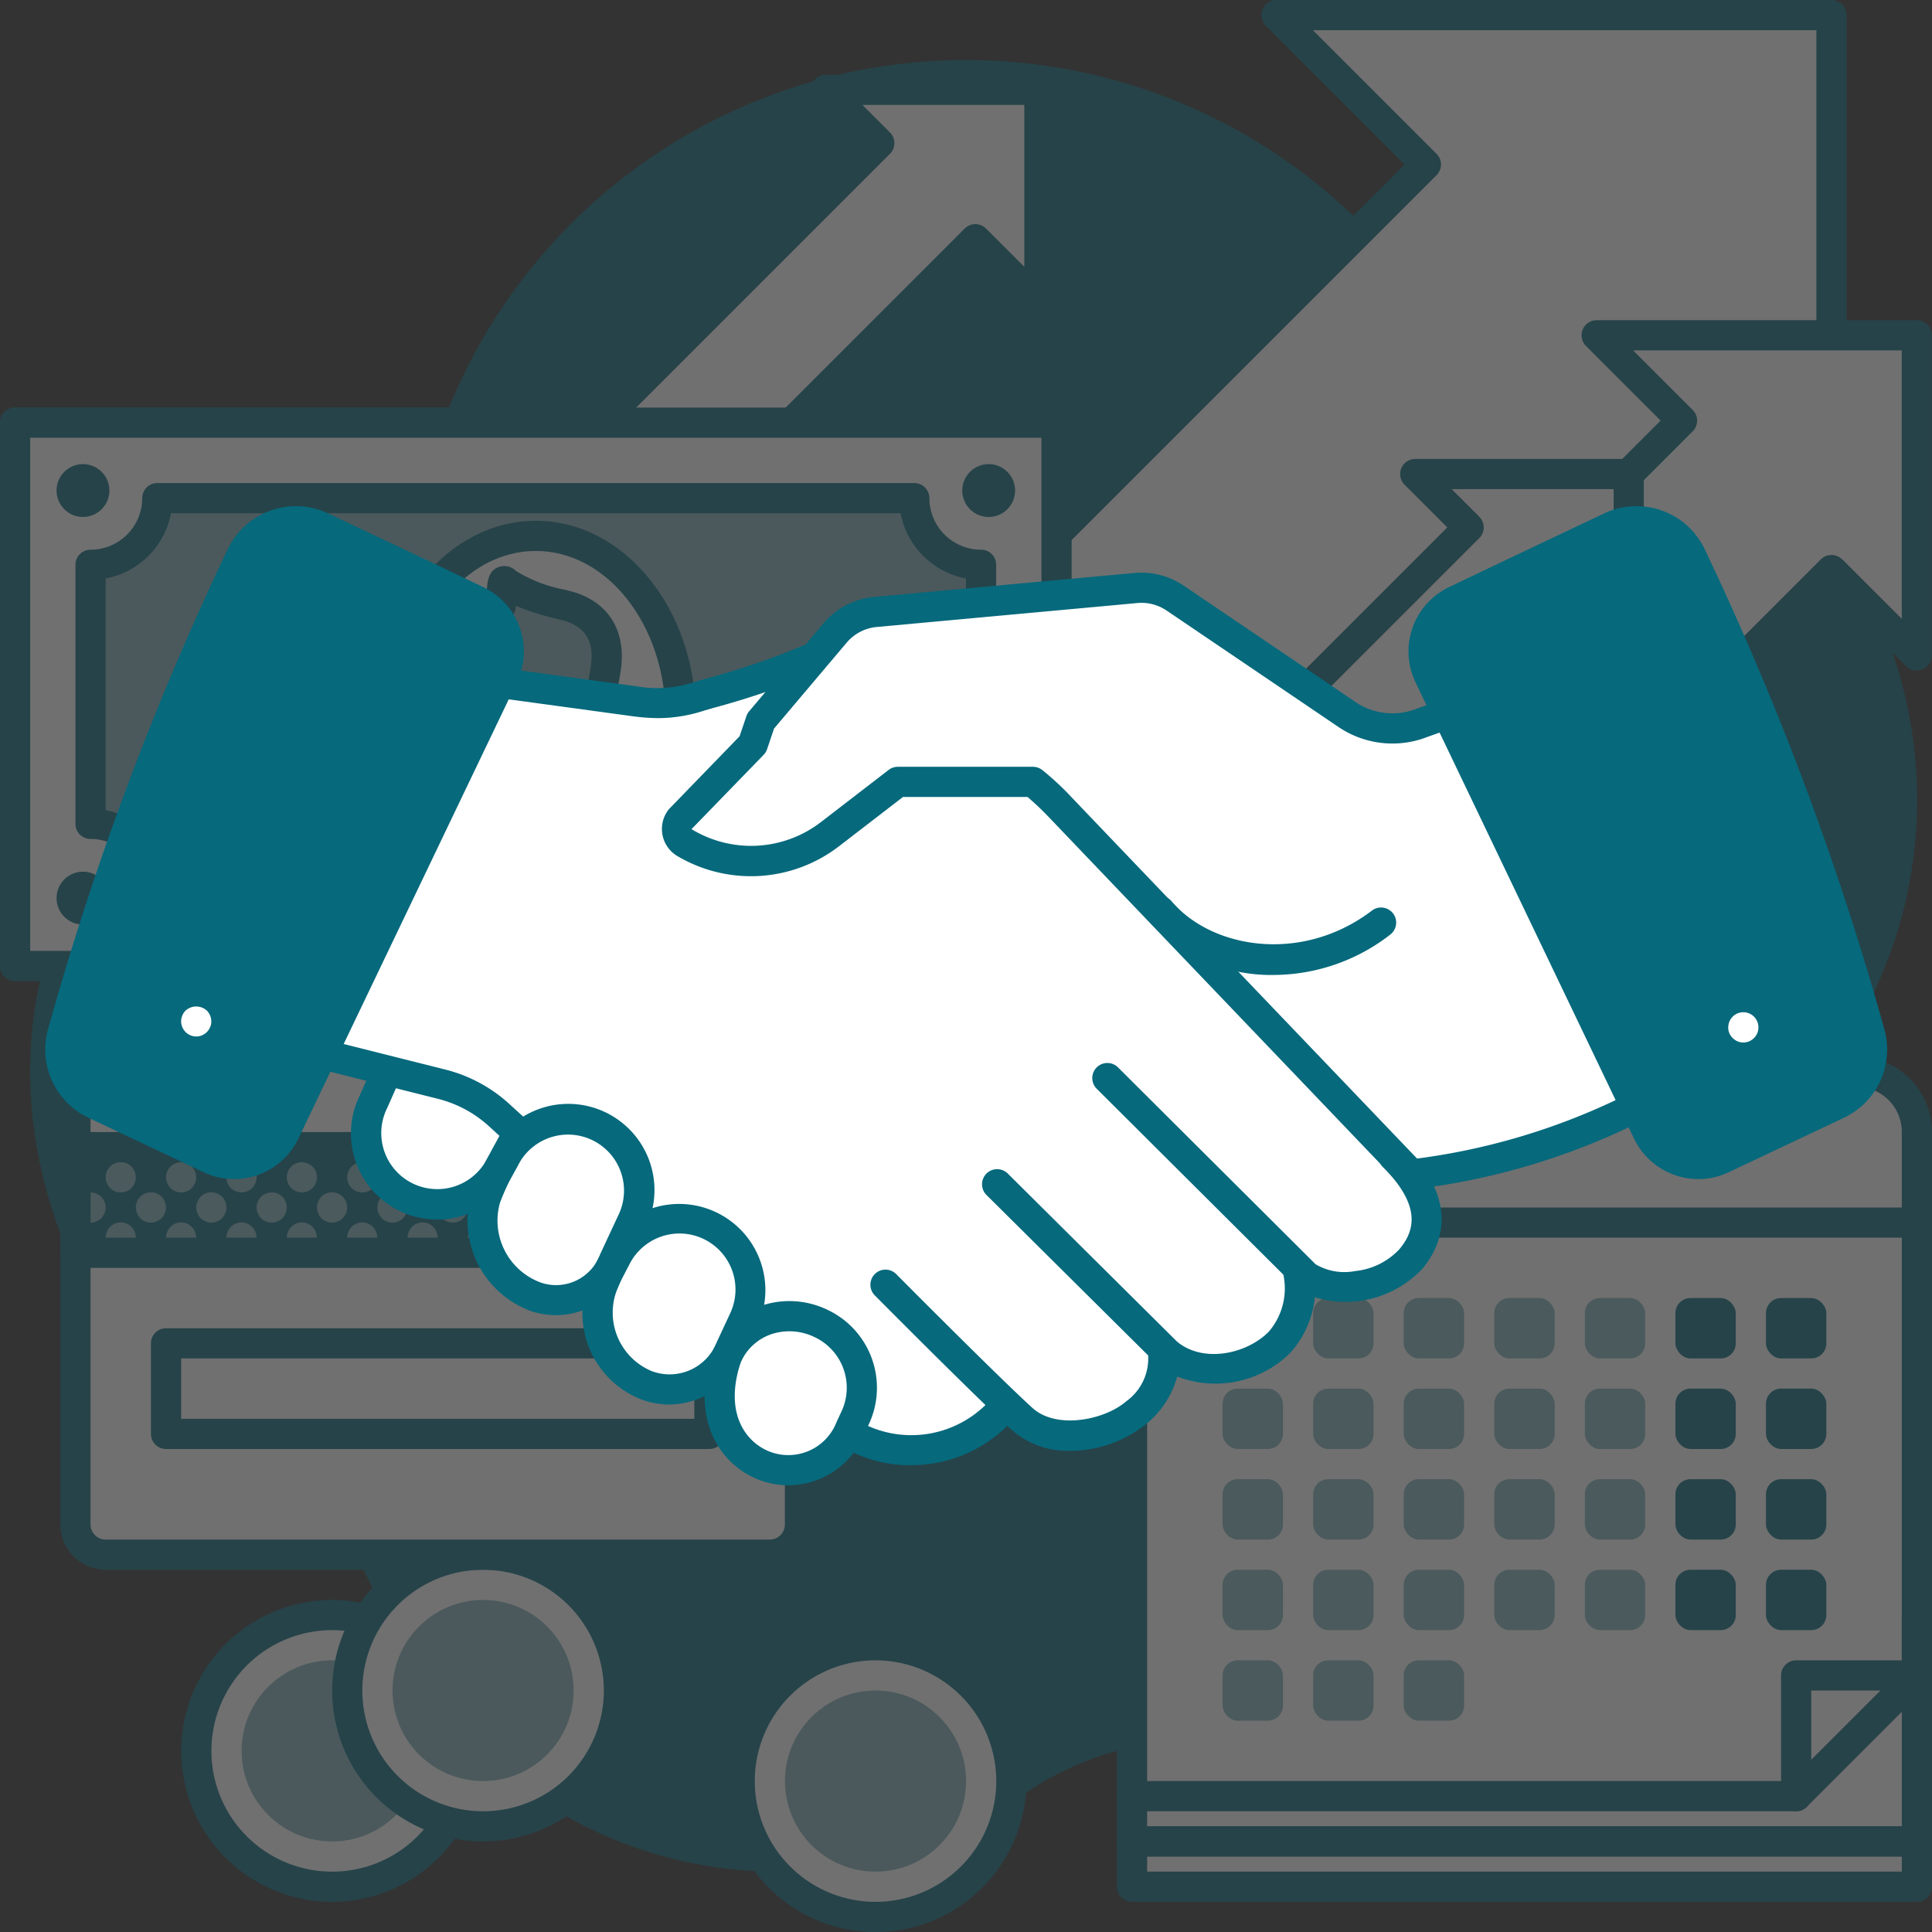 <?xml version="1.0" ?><svg data-name="013_Finance &amp; Commerce" id="_013_Finance_Commerce" viewBox="0 0 128 128" xmlns="http://www.w3.org/2000/svg"><rect x="0" y="0" width="128" height="128" fill="#333333" stroke="none"/><defs><style>.cls-1,.cls-5{opacity:0.3;}.cls-2,.cls-4,.cls-8{fill:#06697C;}.cls-3,.cls-5,.cls-7{fill:#fff;}.cls-4,.cls-6{opacity:0.5;}.cls-7,.cls-8{fill-rule:evenodd;}</style></defs><title/><g class="cls-1"><path class="cls-2" d="M126.7,48.663a30.001,30.001,0,0,0-23.512-25.045,19.69,19.69,0,0,1-10.933-6.548A37.011,37.011,0,0,0,28.001,32.441,21.013,21.013,0,0,1,17.119,46.114C2.956,53.473-4.14,72.573,8.769,90.498a16.603,16.603,0,0,0,6.352,4.909,20.579,20.579,0,0,1,10.02,10.876,28.488,28.488,0,0,0,42.624,12.637,20.059,20.059,0,0,1,16.624-2.943,29.001,29.001,0,0,0,36.038-33.793,20.08,20.08,0,0,1,2.51-14.132A29.832,29.832,0,0,0,126.7,48.663Z"/><circle class="cls-3" cx="22.006" cy="116.001" r="9"/><path class="cls-2" d="M22.006,126.002a10,10,0,1,1,10-10A10.011,10.011,0,0,1,22.006,126.002Zm0-18a8,8,0,1,0,8,8A8.009,8.009,0,0,0,22.006,108.002Z"/><circle class="cls-4" cx="22.006" cy="116.001" r="6"/><circle class="cls-3" cx="58.006" cy="118.001" r="9"/><path class="cls-2" d="M58.006,128.002a10,10,0,1,1,10-10A10.011,10.011,0,0,1,58.006,128.002Zm0-18a8,8,0,1,0,8,8A8.009,8.009,0,0,0,58.006,110.002Z"/><circle class="cls-4" cx="58.006" cy="118.001" r="6"/><circle class="cls-3" cx="32.006" cy="112.001" r="9"/><path class="cls-2" d="M32.006,122.002a10,10,0,1,1,10-10A10.011,10.011,0,0,1,32.006,122.002Zm0-18a8,8,0,1,0,8,8A8.009,8.009,0,0,0,32.006,104.002Z"/><circle class="cls-4" cx="32.006" cy="112.001" r="6"/><rect class="cls-3" height="35.998" width="68.998" x="1" y="28.002"/><rect class="cls-5" height="17.997" width="68.998" x="1" y="46.004"/><path class="cls-3" d="M64.999,54.584a4.421,4.421,0,0,0-4.425,4.416H10.424a4.421,4.421,0,0,0-4.425-4.416V37.419a4.421,4.421,0,0,0,4.425-4.416H60.574a4.421,4.421,0,0,0,4.425,4.416Z"/><path class="cls-2" d="M69.998,65H1a1.0 1,0,0,1-1-1V28.002a1.0 1,0,0,1,1-1H69.998a1.0 1,0,0,1,1,1V64A1.0 1,0,0,1,69.998,65ZM2,63H68.998V29.002H2Z"/><path class="cls-5" d="M5.5,46.023v8.977A4.5,4.5,0,0,1,10,59.5H60.997a4.5,4.5,0,0,1,4.5-4.5V46.023Z"/><path class="cls-2" d="M60.574,60H10.424a1.0 1,0,0,1-1-1,3.424,3.424,0,0,0-3.425-3.416 1.0 1,0,0,1-1-1V37.419a1.0 1,0,0,1,1-1,3.424,3.424,0,0,0,3.425-3.416 1.0 1,0,0,1,1-1h50.15a1.0 1,0,0,1,1,1A3.424,3.424,0,0,0,64.999,36.419a1.0 1,0,0,1,1,1V54.584a1.0 1,0,0,1-1,1A3.424,3.424,0,0,0,61.574,59,1.0 1,0,0,1,60.574,60ZM11.331,58H59.666A5.437,5.437,0,0,1,63.999,53.676V38.327a5.437,5.437,0,0,1-4.333-4.324H11.331a5.437,5.437,0,0,1-4.333,4.324V53.676A5.437,5.437,0,0,1,11.331,58Z"/><ellipse class="cls-3" cx="35.499" cy="47.501" rx="9.6" ry="12"/><path class="cls-2" d="M35.499,60.501c-5.845,0-10.6-5.832-10.6-13s4.755-12.999,10.6-12.999S46.099,40.333,46.099,47.501,41.343,60.501,35.499,60.501Zm0-23.999c-4.742,0-8.6,4.935-8.6,10.999,0,6.065,3.858,11,8.6,11,4.742,0,8.6-4.935,8.6-11C44.099,41.437,40.241,36.502,35.499,36.502Z"/><path class="cls-3" d="M18.25,46.001a2.25,2.25,0,1,1-2.25-2.25A2.25,2.25,0,0,1,18.25,46.001Z"/><path class="cls-2" d="M16,49.251a3.25,3.25,0,1,1,3.25-3.25A3.254,3.254,0,0,1,16,49.251Zm0-4.5a1.25,1.25,0,1,0,1.25,1.25A1.251,1.251,0,0,0,16,44.751Z"/><circle class="cls-2" cx="5.499" cy="32.5" r="0.75"/><path class="cls-2" d="M5.499,34.25a1.75,1.75,0,1,1,1.75-1.75A1.752,1.752,0,0,1,5.499,34.25Zm0-2a.25.25,0,0,0-.25.25c0,.275.5.275.5,0A.25.25,0,0,0,5.499,32.25Z"/><circle class="cls-2" cx="5.499" cy="59.502" r="0.75"/><path class="cls-2" d="M5.499,61.252a1.75,1.75,0,1,1,1.75-1.75A1.752,1.752,0,0,1,5.499,61.252Zm0-2a.25.25,0,0,0-.25.25c0,.275.5.275.5,0A.25.25,0,0,0,5.499,59.252Z"/><path class="cls-2" d="M66.254,32.5a.75.75,0,1,1-.75-.75A.75.75,0,0,1,66.254,32.5Z"/><path class="cls-2" d="M65.504,34.25a1.75,1.75,0,1,1,1.75-1.75A1.752,1.752,0,0,1,65.504,34.25Zm0-2a.25.25,0,0,0-.25.25c0,.275.5.275.5,0A.25.25,0,0,0,65.504,32.25Z"/><path class="cls-2" d="M66.254,59.502a.75.75,0,1,1-.75-.75A.75.75,0,0,1,66.254,59.502Z"/><path class="cls-2" d="M65.504,61.252a1.75,1.75,0,1,1,1.75-1.75A1.752,1.752,0,0,1,65.504,61.252Zm0-2a.25.25,0,0,0-.25.25c0,.275.5.275.5,0A.25.25,0,0,0,65.504,59.252Z"/><path class="cls-3" d="M39.451,54.108l-.546-.121a.654.654,0,0,1-.548-.67c.015-.36.015-.742.014-1.139,0-.912,1.098-2.011,1.158-3.292a5.158,5.158,0,0,0,.574-2.095,1.077,1.077,0,0,0-.259-.8c.089-.477.166-.981.259-1.501.376-2.088-.353-3.593-2.187-4.244-.661-.235-3.407-.71-4.43-1.701-.37-.359-.117,1.661-.452,1.812a3.348,3.348,0,0,0-2.137,4.133c.093.519.17,1.024.259,1.501a1.077,1.077,0,0,0-.259.8,5.156,5.156,0,0,0,.574,2.095c.06,1.281,1.158,2.316,1.158,3.292-.002.398-.002.779.014,1.139a.654.654,0,0,1-.548.67l-.609.121a10.989,10.989,0,0,0-3.27,1.197,9.175,9.175,0,0,0,6.286,4.131,8.463,8.463,0,0,0,.984.064l.014.001h0c.024,0,.048-.004.072-.005a8.467,8.467,0,0,0,.927-.061,9.183,9.183,0,0,0,6.301-4.154A10.41,10.41,0,0,0,39.451,54.108Z"/><path class="cls-2" d="M35.487,60.498c-.039,0-.079-.001-.097-.003a9.36,9.36,0,0,1-1.006-.065,10.13,10.13,0,0,1-6.993-4.56 1.0 1,0,0,1,.33-1.435,12.091,12.091,0,0,1,3.563-1.308l.35-.069c-.006-.284-.006-.58-.005-.886a3.074,3.074,0,0,0-.405-.992,5.768,5.768,0,0,1-.734-2.035,5.954,5.954,0,0,1-.592-2.355,2.349,2.349,0,0,1,.206-1.013c-.025-.143-.049-.286-.073-.433l-.117-.679a4.26,4.26,0,0,1,2.31-5.027c.01-.125.017-.266.022-.369.036-.697.072-1.418.776-1.695a1.088,1.088,0,0,1,1.161.251,9.4,9.4,0,0,0,3.227,1.244c.372.094.67.172.842.233,2.271.807,3.304,2.762,2.836,5.363l-.119.693c-.023.142-.047.28-.071.418a2.349,2.349,0,0,1,.206,1.013,5.947,5.947,0,0,1-.592,2.355,5.995,5.995,0,0,1-.746,2.082,3.374,3.374,0,0,0-.394.949c.001.305.001.602-.005.888l.282.062a11.504,11.504,0,0,1,3.646,1.286A.999.999,0,0,1,43.625,55.846a10.126,10.126,0,0,1-6.999,4.582,9.684,9.684,0,0,1-1.046.069C35.562,60.497,35.524,60.498,35.487,60.498ZM29.755,55.667a7.807,7.807,0,0,0,4.874,2.777,7.373,7.373,0,0,0,.856.056h.007c.029-.002.063-.003.079-.003a7.573,7.573,0,0,0,.81-.055,7.806,7.806,0,0,0,4.877-2.792,10.261,10.261,0,0,0-1.984-.559l-.04-.008-.545-.121a1.65,1.65,0,0,1-1.331-1.69c.015-.343.014-.709.012-1.091a4.151,4.151,0,0,1,.616-1.87,3.975,3.975,0,0,0,.542-1.474,1.006,1.006,0,0,1,.098-.388,4.263,4.263,0,0,0,.475-1.66.563.563,0,0,0-.016-.162.848.848,0,0,1-.227-.821c.047-.252.09-.512.135-.776l.124-.719c.293-1.63-.209-2.652-1.538-3.124-.136-.049-.372-.105-.664-.18a17.728,17.728,0,0,1-2.74-.869,1.335,1.335,0,0,1-.734,1.129,2.369,2.369,0,0,0-1.562,3.045l.12.702c.045.271.09.535.138.792a.999.999,0,0,1-.244.857c.009.004.002.05.002.126a4.278,4.278,0,0,0,.475,1.661.997.997,0,0,1,.098.387,3.707,3.707,0,0,0,.526,1.417,4.171,4.171,0,0,1,.632,1.922c-.001.386-.002.752.013,1.097a1.662,1.662,0,0,1-1.374,1.697l-.588.117A10.802,10.802,0,0,0,29.755,55.667Zm9.602-2.31v0Zm-7.457-.352-.011.002Zm7.18-.004.025.005ZM32.624,39.443l-.003.002Z"/><path class="cls-3" d="M47.495,59H41.489a11.2,11.2,0,0,0-5.993-1.502,11.201,11.201,0,0,0-5.993,1.502H23.502v5H47.495Z"/><path class="cls-2" d="M47.496,65H23.502a1.0 1,0,0,1-1-1V59a1.0 1,0,0,1,1-1h5.711a12.509,12.509,0,0,1,6.283-1.502A12.506,12.506,0,0,1,41.779,58h5.717a1.0 1,0,0,1,1,1v5A1.0 1,0,0,1,47.496,65ZM24.502,63H46.496V60H41.489a1.005,1.005,0,0,1-.554-.167,10.317,10.317,0,0,0-5.439-1.335,10.319,10.319,0,0,0-5.439,1.335,1.005,1.005,0,0,1-.554.167H24.502Z"/><path class="cls-2" d="M20.493,52H11.501a1,1,0,1,1,0-2h8.992a1,1,0,1,1,0,2Z"/><circle class="cls-3" cx="55.003" cy="46.001" r="2.25"/><path class="cls-2" d="M55.003,49.251a3.25,3.25,0,1,1,3.25-3.25A3.254,3.254,0,0,1,55.003,49.251Zm0-4.5a1.25,1.25,0,1,0,1.25,1.25A1.251,1.251,0,0,0,55.003,44.751Z"/><path class="cls-2" d="M59.497,52H50.504a1,1,0,0,1,0-2h8.992a1,1,0,0,1,0,2Z"/><rect class="cls-3" height="26" width="52" x="75" y="99"/><polygon class="cls-3" points="127 111 119 111 119 119 75 119 75 81 127 81 127 111"/><path class="cls-3" d="M79,71h44a4,4,0,0,1,4,4v6a0,0,0,0,1,0,0H75a0,0,0,0,1,0,0v-6A4,4,0,0,1,79,71Z"/><path class="cls-2" d="M119,120H75a1.0 1,0,0,1-1-1V75a5.006,5.006,0,0,1,5-5h44a5.006,5.006,0,0,1,5,5v36a1.0 1,0,0,1-1,1h-7v7A1.0 1,0,0,1,119,120Zm-43-2h42v-7a1.0 1,0,0,1,1-1h7V75a3.003,3.003,0,0,0-3-3H79a3.003,3.003,0,0,0-3,3Z"/><path class="cls-2" d="M127,123H75a1.0 1,0,0,1-1-1v-3a1,1,0,0,1,2,0v2h50V107a1,1,0,0,1,2,0v15A1.0 1,0,0,1,127,123Z"/><path class="cls-2" d="M119,120a1,1,0,0,1-.707-1.707l8-8A1.0 1,0,0,1,127.707,111.707l-8,8A.997.997,0,0,1,119,120Z"/><path class="cls-2" d="M127,126H75a1.0 1,0,0,1-1-1v-3a1.0 1,0,0,1,1-1h52a1.0 1,0,0,1,1,1v3A1.0 1,0,0,1,127,126Zm-51-2h50v-1H76Z"/><path class="cls-2" d="M127,82H75a1,1,0,0,1,0-2h52a1,1,0,0,1,0,2Z"/><g class="cls-6"><rect class="cls-2" height="4" rx="1" width="4" x="81" y="86"/><rect class="cls-2" height="4" rx="1" width="4" x="87" y="86"/><rect class="cls-2" height="4" rx="1" width="4" x="93" y="86"/><rect class="cls-2" height="4" rx="1" width="4" x="99" y="86"/><rect class="cls-2" height="4" rx="1" width="4" x="105" y="86"/><rect class="cls-2" height="4" rx="1" width="4" x="81" y="92"/><rect class="cls-2" height="4" rx="1" width="4" x="87" y="92"/><rect class="cls-2" height="4" rx="1" width="4" x="93" y="92"/><rect class="cls-2" height="4" rx="1" width="4" x="99" y="92"/><rect class="cls-2" height="4" rx="1" width="4" x="105" y="92"/><rect class="cls-2" height="4" rx="1" width="4" x="81" y="98"/><rect class="cls-2" height="4" rx="1" width="4" x="87" y="98"/><rect class="cls-2" height="4" rx="1" width="4" x="93" y="98"/><rect class="cls-2" height="4" rx="1" width="4" x="99" y="98"/><rect class="cls-2" height="4" rx="1" width="4" x="105" y="98"/><rect class="cls-2" height="4" rx="1" width="4" x="81" y="104"/><rect class="cls-2" height="4" rx="1" width="4" x="87" y="104"/><rect class="cls-2" height="4" rx="1" width="4" x="93" y="104"/><rect class="cls-2" height="4" rx="1" width="4" x="99" y="104"/><rect class="cls-2" height="4" rx="1" width="4" x="105" y="104"/><rect class="cls-2" height="4" rx="1" width="4" x="81" y="110"/><rect class="cls-2" height="4" rx="1" width="4" x="87" y="110"/><rect class="cls-2" height="4" rx="1" width="4" x="93" y="110"/></g><path class="cls-3" d="M90,75h0a2,2,0,0,1-2-2v-6a2,2,0,0,1,2-2h0a2,2,0,0,1,2,2v6A2,2,0,0,1,90,75Z"/><path class="cls-2" d="M90,76a3.003,3.003,0,0,1-3-3V67a3,3,0,0,1,6,0v6A3.003,3.003,0,0,1,90,76Zm0-10a1.001,1.001,0,0,0-1,1v6a1,1,0,0,0,2,0V67A1.001,1.001,0,0,0,90,66Z"/><path class="cls-3" d="M112,75h0a2,2,0,0,1-2-2v-6a2,2,0,0,1,2-2h0a2,2,0,0,1,2,2v6A2,2,0,0,1,112,75Z"/><path class="cls-2" d="M112,76a3.003,3.003,0,0,1-3-3V67a3,3,0,0,1,6,0v6A3.003,3.003,0,0,1,112,76Zm0-10a1.001,1.001,0,0,0-1,1v6a1,1,0,0,0,2,0V67A1.001,1.001,0,0,0,112,66Z"/><rect class="cls-2" height="4" rx="1" width="4" x="111" y="86"/><rect class="cls-2" height="4" rx="1" width="4" x="117" y="86"/><rect class="cls-2" height="4" rx="1" width="4" x="111" y="92"/><rect class="cls-2" height="4" rx="1" width="4" x="117" y="92"/><rect class="cls-2" height="4" rx="1" width="4" x="111" y="98"/><rect class="cls-2" height="4" rx="1" width="4" x="117" y="98"/><rect class="cls-2" height="4" rx="1" width="4" x="111" y="104"/><rect class="cls-2" height="4" rx="1" width="4" x="117" y="104"/><polyline class="cls-3" points="56.286 49.083 94.47 10.899 84.57 1 121.34 1 121.34 37.77 111.44 27.87 73.257 66.054"/><path class="cls-2" d="M73.257,67.054a1,1,0,0,1-.707-1.707l38.184-38.184a1.0 1,0,0,1,1.414,0l8.192,8.192V2H86.984l8.192,8.192a1.0 1,0,0,1,0,1.414L56.993,49.79A1.0 1,0,1,1,55.579,48.376L93.056,10.899,83.863,1.707A1.0 1,0,0,1,84.57,0h36.77a1.0 1,0,0,1,1,1V37.77a1.0 1,0,0,1-1.707.707l-9.192-9.192L73.964,66.761A.997.997,0,0,1,73.257,67.054Z"/><polygon class="cls-3" points="80.327 58.982 112.146 27.162 106.491 21.506 127.704 21.506 127.704 42.719 122.047 37.063 90.227 68.882 80.327 58.982"/><path class="cls-2" d="M89.52,70.59a1,1,0,0,1-.707-.293l-9.9-9.9a1.0 1,0,0,1,0-1.414l31.112-31.113-4.949-4.948a1.0 1,0,0,1,.707-1.707h21.213a1.0 1,0,0,1,1,1V43.427a1.0 1,0,0,1-1.707.707l-4.95-4.95L90.227,70.297A1,1,0,0,1,89.52,70.59ZM81.034,59.689,89.52,68.176,120.633,37.062a1,1,0,0,1,.707-.293h0a1,1,0,0,1,.707.293l3.95,3.95V23.214H108.198l3.948,3.948a1.0 1,0,0,1,0,1.414Z"/><polygon class="cls-3" points="66.187 66.055 97.3 34.943 93.764 31.407 107.906 31.407 107.906 45.549 103.663 41.307 72.551 72.419 66.187 66.055"/><path class="cls-2" d="M72.551,73.419a.997.997,0,0,1-.707-.293L65.48,66.763a1.0 1,0,0,1,0-1.414L95.886,34.942l-2.829-2.828a1.0 1,0,0,1,.707-1.707h14.142a1.0 1,0,0,1,1,1v14.142a1.0 1,0,0,1-1.707.707l-3.536-3.535L73.258,73.126A.997.997,0,0,1,72.551,73.419Zm-4.95-7.363,4.95,4.949,30.406-30.405a1.0 1,0,0,1,1.414,0l2.536,2.535V32.407H96.179l1.828,1.828a1.0 1,0,0,1,0,1.414Z"/><rect class="cls-3" height="33" rx="2" width="48" x="5" y="70"/><path class="cls-2" d="M51,104H7a3.003,3.003,0,0,1-3-3V72a3.003,3.003,0,0,1,3-3H51a3.003,3.003,0,0,1,3,3v29A3.003,3.003,0,0,1,51,104ZM7,71a1.001,1.001,0,0,0-1,1v29a1.001,1.001,0,0,0,1,1H51a1.001,1.001,0,0,0,1-1V72a1.001,1.001,0,0,0-1-1Z"/><rect class="cls-2" height="7" width="48" x="5" y="76"/><rect class="cls-3" height="6" width="36" x="11" y="89"/><path class="cls-2" d="M47,96H11a1.0 1,0,0,1-1-1V89a1.0 1,0,0,1,1-1H47a1.0 1,0,0,1,1,1v6A1.0 1,0,0,1,47,96ZM12,94H46V90H12Z"/><g class="cls-6"><path class="cls-3" d="M6,81a1.0 1,0,0,1-.38-.08A1.151,1.151,0,0,1,5.29,80.71a1.162,1.162,0,0,1-.21-.33A.999.999,0,0,1,5,80a1.03,1.03,0,0,1,.29-.71.998.998,0,0,1,1.09-.21,1.034,1.034,0,0,1,.33.21A1.052,1.052,0,0,1,7,80a.838.838,0,0,1-.08.38,1.171,1.171,0,0,1-.21.33A.992.992,0,0,1,6,81Z"/><path class="cls-3" d="M8,79a.992.992,0,0,1-.71-.29,1.162,1.162,0,0,1-.21-.33A.999.999,0,0,1,7,78a1,1,0,0,1,1.71-.71A1.052,1.052,0,0,1,9,78a.999.999,0,0,1-.08.38,1.171,1.171,0,0,1-.21.33A.992.992,0,0,1,8,79Z"/><path class="cls-3" d="M10,81a.992.992,0,0,1-.71-.29,1.162,1.162,0,0,1-.21-.33A.999.999,0,0,1,9,80a1,1,0,0,1,1.71-.71A1.032,1.032,0,0,1,11,80a.999.999,0,0,1-.08.38,1.171,1.171,0,0,1-.21.33,1.154,1.154,0,0,1-.33.21A.999.999,0,0,1,10,81Z"/><path class="cls-3" d="M12,79a.992.992,0,0,1-.71-.29,1.162,1.162,0,0,1-.21-.33A.999.999,0,0,1,11,78a1,1,0,1,1,2,0,.999.999,0,0,1-.08.38,1.171,1.171,0,0,1-.21.33A.992.992,0,0,1,12,79Z"/><path class="cls-3" d="M14,81a1.0 1,0,0,1-.38-.08.904.904,0,0,1-.54-.54A.999.999,0,0,1,13,80a1.03,1.03,0,0,1,.29-.71A1,1,0,0,1,15,80a.838.838,0,0,1-.08.38,1.171,1.171,0,0,1-.21.33A.992.992,0,0,1,14,81Z"/><path class="cls-3" d="M16,79a1.0 1,0,0,1-.38-.08.904.904,0,0,1-.54-.54A.999.999,0,0,1,15,78a1.05,1.05,0,0,1,.29-.71.998.998,0,0,1,1.09-.21,1.154,1.154,0,0,1,.33.21A1.052,1.052,0,0,1,17,78a.838.838,0,0,1-.08.38,1.171,1.171,0,0,1-.21.33A.992.992,0,0,1,16,79Z"/><path class="cls-3" d="M18,81a.992.992,0,0,1-.71-.29,1.162,1.162,0,0,1-.21-.33A.844.844,0,0,1,17,80a1.05,1.05,0,0,1,.29-.71,1.027,1.027,0,0,1,.33-.21.999.999,0,0,1,1.09.21A1.032,1.032,0,0,1,19,80a.999.999,0,0,1-.08.38,1.171,1.171,0,0,1-.21.33,1.154,1.154,0,0,1-.33.21A.999.999,0,0,1,18,81Z"/><path class="cls-3" d="M20,79a1.0 1,0,0,1-.38-.08.904.904,0,0,1-.54-.54A.999.999,0,0,1,19,78a1.05,1.05,0,0,1,.29-.71.998.998,0,0,1,1.09-.21,1.154,1.154,0,0,1,.33.21A1.052,1.052,0,0,1,21,78a.838.838,0,0,1-.08.38,1.171,1.171,0,0,1-.21.33A.992.992,0,0,1,20,79Z"/><path class="cls-3" d="M22,81a1.0 1,0,0,1-.38-.08.904.904,0,0,1-.54-.54A.999.999,0,0,1,21,80a1.03,1.03,0,0,1,.29-.71A1,1,0,0,1,23,80a.838.838,0,0,1-.08.38,1.171,1.171,0,0,1-.21.33A.992.992,0,0,1,22,81Z"/><path class="cls-3" d="M24,79a1.0 1,0,0,1-.38-.08.904.904,0,0,1-.54-.54A.999.999,0,0,1,23,78a1,1,0,1,1,2,0,.838.838,0,0,1-.08.38,1.171,1.171,0,0,1-.21.33A.992.992,0,0,1,24,79Z"/><path class="cls-3" d="M26,81a.992.992,0,0,1-.71-.29,1.162,1.162,0,0,1-.21-.33A.844.844,0,0,1,25,80a1.05,1.05,0,0,1,.29-.71,1.151,1.151,0,0,1,.33-.21,1.017,1.017,0,0,1,1.09.21A1.032,1.032,0,0,1,27,80a.999.999,0,0,1-.08.38,1.171,1.171,0,0,1-.21.33A.992.992,0,0,1,26,81Z"/><path class="cls-3" d="M28,79a.992.992,0,0,1-.71-.29,1.162,1.162,0,0,1-.21-.33A.999.999,0,0,1,27,78a1,1,0,1,1,2,0,.838.838,0,0,1-.08.38,1.171,1.171,0,0,1-.21.33A.992.992,0,0,1,28,79Z"/><path class="cls-3" d="M30,81a.992.992,0,0,1-.71-.29,1.162,1.162,0,0,1-.21-.33A.999.999,0,0,1,29,80a1.03,1.03,0,0,1,.29-.71A1,1,0,0,1,31,80a.838.838,0,0,1-.08.38,1.171,1.171,0,0,1-.21.33A.992.992,0,0,1,30,81Z"/><path class="cls-3" d="M32,79a.992.992,0,0,1-.71-.29,1.162,1.162,0,0,1-.21-.33A.999.999,0,0,1,31,78a1.05,1.05,0,0,1,.29-.71,1.027,1.027,0,0,1,.33-.21.999.999,0,0,1,1.09.21A1.052,1.052,0,0,1,33,78a.838.838,0,0,1-.08.38,1.171,1.171,0,0,1-.21.33A.992.992,0,0,1,32,79Z"/><path class="cls-3" d="M34,81a.992.992,0,0,1-.71-.29,1.162,1.162,0,0,1-.21-.33A.844.844,0,0,1,33,80a1.03,1.03,0,0,1,.29-.71,1.047,1.047,0,0,1,1.42,0A1.032,1.032,0,0,1,35,80a.999.999,0,0,1-.08.38,1.171,1.171,0,0,1-.21.33A.992.992,0,0,1,34,81Z"/><path class="cls-3" d="M36,79a.992.992,0,0,1-.71-.29,1.162,1.162,0,0,1-.21-.33A.999.999,0,0,1,35,78a1,1,0,1,1,2,0,.838.838,0,0,1-.08.38,1.171,1.171,0,0,1-.21.33A.992.992,0,0,1,36,79Z"/><path class="cls-3" d="M38,81a.992.992,0,0,1-.71-.29,1.162,1.162,0,0,1-.21-.33A.999.999,0,0,1,37,80a1.05,1.05,0,0,1,.29-.71.931.931,0,0,1,.33-.21.953.953,0,0,1,.76,0,.937.937,0,0,1,.33.21A1.052,1.052,0,0,1,39,80a.999.999,0,0,1-.08.38,1.171,1.171,0,0,1-.21.33A.992.992,0,0,1,38,81Z"/><path class="cls-3" d="M40,79a.992.992,0,0,1-.71-.29,1.162,1.162,0,0,1-.21-.33A.999.999,0,0,1,39,78a1,1,0,1,1,2,0,.981.981,0,0,1-.07.38A1.478,1.478,0,0,1,40.71,78.71.992.992,0,0,1,40,79Z"/><path class="cls-3" d="M42,81a.992.992,0,0,1-.71-.29,1.162,1.162,0,0,1-.21-.33A.999.999,0,0,1,41,80a1.03,1.03,0,0,1,.29-.71,1.016,1.016,0,0,1,1.09-.21,1.154,1.154,0,0,1,.33.21A1.052,1.052,0,0,1,43,80a.838.838,0,0,1-.08.38,1.171,1.171,0,0,1-.21.33A.992.992,0,0,1,42,81Z"/><path class="cls-3" d="M44,79a.992.992,0,0,1-.71-.29,1.162,1.162,0,0,1-.21-.33A.844.844,0,0,1,43,78a1,1,0,1,1,2,0,.999.999,0,0,1-.08.38,1.171,1.171,0,0,1-.21.33A.992.992,0,0,1,44,79Z"/><path class="cls-3" d="M46,81a.992.992,0,0,1-.71-.29,1.162,1.162,0,0,1-.21-.33A.999.999,0,0,1,45,80a1.05,1.05,0,0,1,.29-.71A1,1,0,0,1,47,80a.999.999,0,0,1-.08.38,1.171,1.171,0,0,1-.21.33,1.154,1.154,0,0,1-.33.21A.999.999,0,0,1,46,81Z"/><path class="cls-3" d="M48,79a.992.992,0,0,1-.71-.29,1.162,1.162,0,0,1-.21-.33A.844.844,0,0,1,47,78a1.05,1.05,0,0,1,.29-.71,1.151,1.151,0,0,1,.33-.21,1.017,1.017,0,0,1,1.09.21A1.052,1.052,0,0,1,49,78a.999.999,0,0,1-.08.38,1.171,1.171,0,0,1-.21.33,1.154,1.154,0,0,1-.33.21A.999.999,0,0,1,48,79Z"/><path class="cls-3" d="M50,81a1.0 1,0,0,1-.38-.08.904.904,0,0,1-.54-.54A.999.999,0,0,1,49,80a1.03,1.03,0,0,1,.29-.71.998.998,0,0,1,1.09-.21,1.034,1.034,0,0,1,.33.21A1.052,1.052,0,0,1,51,80a.838.838,0,0,1-.08.38,1.171,1.171,0,0,1-.21.33A.992.992,0,0,1,50,81Z"/><path class="cls-3" d="M52,79a.992.992,0,0,1-.71-.29,1.162,1.162,0,0,1-.21-.33A.844.844,0,0,1,51,78a1.05,1.05,0,0,1,.29-.71,1.151,1.151,0,0,1,.33-.21,1.017,1.017,0,0,1,1.09.21A1.052,1.052,0,0,1,53,78a.999.999,0,0,1-.08.38,1.171,1.171,0,0,1-.21.33,1.154,1.154,0,0,1-.33.21A.999.999,0,0,1,52,79Z"/><path class="cls-3" d="M8,83a.991.991,0,0,1-.92-1.38A1.03,1.03,0,0,1,7.29,81.29a.985.985,0,0,1,1.63.33A.989.989,0,0,1,8.71,82.71a1.154,1.154,0,0,1-.33.21A.999.999,0,0,1,8,83Z"/><path class="cls-3" d="M12,83a.991.991,0,0,1-.92-1.38A1.03,1.03,0,0,1,11.29,81.29a.985.985,0,0,1,1.63.33A.989.989,0,0,1,12.71,82.71a1.154,1.154,0,0,1-.33.21A.999.999,0,0,1,12,83Z"/><path class="cls-3" d="M16,83a.991.991,0,0,1-.92-1.38A1.03,1.03,0,0,1,15.29,81.29a.985.985,0,0,1,1.63.33A.989.989,0,0,1,16.71,82.71a1.154,1.154,0,0,1-.33.21A.999.999,0,0,1,16,83Z"/><path class="cls-3" d="M20,83a.991.991,0,0,1-.92-1.38A1.03,1.03,0,0,1,19.29,81.29a.985.985,0,0,1,1.63.33A.99.99,0,0,1,20,83Z"/><path class="cls-3" d="M24,83a.991.991,0,0,1-.92-1.38A1.03,1.03,0,0,1,23.29,81.29a.985.985,0,0,1,1.63.33A.99.99,0,0,1,24,83Z"/><path class="cls-3" d="M28,83a.991.991,0,0,1-.92-1.38A1.03,1.03,0,0,1,27.29,81.29a.985.985,0,0,1,1.63.33A.99.99,0,0,1,28,83Z"/><path class="cls-3" d="M32,83a.991.991,0,0,1-.92-1.38A1.03,1.03,0,0,1,31.29,81.29a.985.985,0,0,1,1.63.33A.99.99,0,0,1,32,83Z"/><path class="cls-3" d="M36,83a.991.991,0,0,1-.92-1.38A1.03,1.03,0,0,1,35.29,81.29a.985.985,0,0,1,1.63.33A.99.99,0,0,1,36,83Z"/><path class="cls-3" d="M40,83a.991.991,0,0,1-.92-1.38A1.149,1.149,0,0,1,39.29,81.29a.931.931,0,0,1,.33-.21.999.999,0,0,1,1.09.21,1.037,1.037,0,0,1,.21.33A.99.99,0,0,1,40,83Z"/><path class="cls-3" d="M44,83a.991.991,0,0,1-.92-1.38A1.149,1.149,0,0,1,43.29,81.29a.931.931,0,0,1,.33-.21.999.999,0,0,1,1.09.21,1.037,1.037,0,0,1,.21.33A.989.989,0,0,1,44.71,82.71a1.154,1.154,0,0,1-.33.21A.999.999,0,0,1,44,83Z"/><path class="cls-3" d="M48,83a.991.991,0,0,1-.92-1.38A1.149,1.149,0,0,1,47.29,81.29a.931.931,0,0,1,.33-.21.999.999,0,0,1,1.09.21,1.037,1.037,0,0,1,.21.33A.989.989,0,0,1,48.71,82.71a1.154,1.154,0,0,1-.33.21A.999.999,0,0,1,48,83Z"/><path class="cls-3" d="M52,83a.991.991,0,0,1-.92-1.38A1.149,1.149,0,0,1,51.29,81.29a.931.931,0,0,1,.33-.21.999.999,0,0,1,1.09.21,1.037,1.037,0,0,1,.21.33A.989.989,0,0,1,52.71,82.71a1.154,1.154,0,0,1-.33.21A.999.999,0,0,1,52,83Z"/></g><path class="cls-2" d="M53,84H5a1.0 1,0,0,1-1-1V76a1.0 1,0,0,1,1-1H53a1.0 1,0,0,1,1,1v7A1.0 1,0,0,1,53,84ZM6,82H52V77H6Z"/><polygon class="cls-3" points="27.143 40.597 58.256 9.484 54.72 5.949 68.862 5.949 68.862 20.091 64.619 15.848 33.507 46.961 27.143 40.597"/><path class="cls-2" d="M33.507,47.961a.997.997,0,0,1-.707-.293l-6.364-6.364a1.0 1,0,0,1,0-1.414L56.841,9.484,54.013,6.655a1.0 1,0,0,1,.707-1.707H68.862a1.0 1,0,0,1,1,1V20.091a1.0 1,0,0,1-1.707.707L64.62,17.263,34.214,47.668A.997.997,0,0,1,33.507,47.961Zm-4.95-7.364,4.95,4.95L63.913,15.142a1.0 1,0,0,1,1.414,0l2.536,2.535V6.948H57.134l1.829,1.829a1.0 1,0,0,1,0,1.414Z"/><rect class="cls-3" height="35.998" width="68.997" x="1" y="28.002"/><path class="cls-4" d="M64.999,54.584a4.421,4.421,0,0,0-4.425,4.416H10.423a4.421,4.421,0,0,0-4.425-4.416V37.419a4.421,4.421,0,0,0,4.425-4.416H60.574a4.421,4.421,0,0,0,4.425,4.416Z"/><path class="cls-2" d="M69.997,65H1a1.0 1,0,0,1-1-1V28.002a1.0 1,0,0,1,1-1H69.997a1.0 1,0,0,1,1,1V64A1.0 1,0,0,1,69.997,65ZM2,63H68.997V29.002H2Z"/><path class="cls-2" d="M60.574,60H10.423a1.0 1,0,0,1-1-1,3.424,3.424,0,0,0-3.425-3.416 1.0 1,0,0,1-1-1V37.419a1.0 1,0,0,1,1-1,3.424,3.424,0,0,0,3.425-3.416 1.0 1,0,0,1,1-1H60.574a1.0 1,0,0,1,1,1A3.424,3.424,0,0,0,64.999,36.419a1.0 1,0,0,1,1,1V54.584a1.0 1,0,0,1-1,1A3.424,3.424,0,0,0,61.574,59,1.0 1,0,0,1,60.574,60ZM11.331,58H59.666A5.437,5.437,0,0,1,63.999,53.676V38.327a5.437,5.437,0,0,1-4.333-4.324H11.331a5.437,5.437,0,0,1-4.333,4.324V53.676A5.437,5.437,0,0,1,11.331,58Z"/><ellipse class="cls-3" cx="35.498" cy="47.501" rx="9.6" ry="12"/><path class="cls-2" d="M35.499,60.501c-5.845,0-10.6-5.832-10.6-13s4.755-12.999,10.6-12.999,10.6,5.831,10.6,12.999S41.343,60.501,35.499,60.501Zm0-23.999c-4.742,0-8.6,4.935-8.6,10.999,0,6.065,3.858,11,8.6,11,4.742,0,8.6-4.935,8.6-11C44.098,41.437,40.24,36.502,35.499,36.502Z"/><circle class="cls-3" cx="15.999" cy="46.001" r="2.25"/><path class="cls-2" d="M15.999,49.251a3.25,3.25,0,1,1,3.25-3.25A3.254,3.254,0,0,1,15.999,49.251Zm0-4.5a1.25,1.25,0,1,0,1.25,1.25A1.251,1.251,0,0,0,15.999,44.751Z"/><circle class="cls-2" cx="5.498" cy="32.5" r="0.75"/><path class="cls-2" d="M5.498,34.25a1.75,1.75,0,1,1,1.75-1.75A1.752,1.752,0,0,1,5.498,34.25Zm0-2a.25.25,0,0,0-.25.25c0,.275.5.275.5,0A.25.25,0,0,0,5.498,32.25Z"/><circle class="cls-2" cx="5.498" cy="59.502" r="0.75"/><path class="cls-2" d="M5.498,61.252a1.75,1.75,0,1,1,1.75-1.75A1.752,1.752,0,0,1,5.498,61.252Zm0-2a.25.25,0,0,0-.25.25c0,.275.5.275.5,0A.25.25,0,0,0,5.498,59.252Z"/><circle class="cls-2" cx="65.504" cy="32.5" r="0.75"/><path class="cls-2" d="M65.503,34.25a1.75,1.75,0,1,1,1.75-1.75A1.752,1.752,0,0,1,65.503,34.25Zm0-2a.25.25,0,0,0-.25.25c0,.275.5.275.5,0A.25.25,0,0,0,65.503,32.25Z"/><circle class="cls-2" cx="65.504" cy="59.502" r="0.75"/><path class="cls-2" d="M65.503,61.252a1.75,1.75,0,1,1,1.75-1.75A1.752,1.752,0,0,1,65.503,61.252Zm0-2a.25.25,0,0,0-.25.25c0,.275.5.275.5,0A.25.25,0,0,0,65.503,59.252Z"/><path class="cls-4" d="M39.451,54.108l-.546-.121a.654.654,0,0,1-.548-.67c.015-.36.015-.742.014-1.139,0-.912,1.098-2.011,1.158-3.292a5.158,5.158,0,0,0,.574-2.095,1.077,1.077,0,0,0-.259-.8c.089-.477.166-.981.259-1.501.376-2.088-.353-3.593-2.187-4.244-.661-.235-3.407-.71-4.43-1.701-.37-.359-.117,1.661-.452,1.812a3.348,3.348,0,0,0-2.137,4.133c.093.519.17,1.024.259,1.501a1.078,1.078,0,0,0-.259.8,5.158,5.158,0,0,0,.574,2.095c.06,1.281,1.158,2.316,1.158,3.292-.002.398-.002.779.013,1.139a.654.654,0,0,1-.548.67l-.609.121a10.989,10.989,0,0,0-3.27,1.197,9.175,9.175,0,0,0,6.286,4.131,8.461,8.461,0,0,0,.984.064l.014.001h0c.025,0,.048-.004.072-.005a8.469,8.469,0,0,0,.927-.061,9.183,9.183,0,0,0,6.301-4.154A10.412,10.412,0,0,0,39.451,54.108Z"/><path class="cls-2" d="M35.49,60.498c-.041,0-.083-.001-.103-.003a9.844,9.844,0,0,1-1.003-.065,10.132,10.132,0,0,1-6.994-4.56.999.999,0,0,1,.331-1.435,12.079,12.079,0,0,1,3.563-1.308l.349-.069c-.006-.284-.006-.581-.004-.887a3.087,3.087,0,0,0-.405-.991,5.768,5.768,0,0,1-.734-2.035A5.943,5.943,0,0,1,29.897,46.79a2.349,2.349,0,0,1,.206-1.013c-.025-.143-.049-.286-.073-.433l-.117-.679a4.259,4.259,0,0,1,2.311-5.027c.01-.125.017-.266.022-.369.036-.697.072-1.418.776-1.694a1.082,1.082,0,0,1,1.161.25,9.4,9.4,0,0,0,3.227,1.244c.372.094.67.172.842.233,2.271.807,3.304,2.762,2.836,5.363l-.117.679c-.024.146-.048.29-.073.433a2.349,2.349,0,0,1,.206,1.013,5.954,5.954,0,0,1-.592,2.355,6.005,6.005,0,0,1-.746,2.082,3.363,3.363,0,0,0-.394.949c.001.305.001.602-.005.888l.282.062A11.506,11.506,0,0,1,43.293,54.413a.999.999,0,0,1,.332,1.433,10.126,10.126,0,0,1-6.999,4.582,9.684,9.684,0,0,1-1.046.069C35.562,60.497,35.526,60.498,35.49,60.498ZM29.754,55.667a7.811,7.811,0,0,0,4.874,2.777c.277.032.571.013.863.056.029-.002.063-.003.079-.003a7.573,7.573,0,0,0,.81-.055,7.807,7.807,0,0,0,4.877-2.792,10.197,10.197,0,0,0-1.984-.559l-.04-.008-.546-.121a1.651,1.651,0,0,1-1.331-1.689c.015-.344.014-.711.013-1.093a4.159,4.159,0,0,1,.616-1.87,3.979,3.979,0,0,0,.542-1.473.997.997,0,0,1,.098-.387A4.278,4.278,0,0,0,39.102,46.79a.563.563,0,0,0-.016-.162.848.848,0,0,1-.227-.821c.048-.257.092-.521.138-.792l.12-.702c.294-1.631-.209-2.653-1.537-3.125-.136-.049-.372-.105-.664-.18a17.739,17.739,0,0,1-2.739-.869,1.335,1.335,0,0,1-.734,1.129,2.369,2.369,0,0,0-1.562,3.045l.12.702c.045.271.09.535.138.792a.999.999,0,0,1-.244.857c.009.004.002.05.002.126a4.263,4.263,0,0,0,.475,1.66,1.006,1.006,0,0,1,.098.388,3.691,3.691,0,0,0,.526,1.417,4.175,4.175,0,0,1,.632,1.922c-.002.387-.003.752.012,1.097a1.662,1.662,0,0,1-1.374,1.697l-.588.117A10.82,10.82,0,0,0,29.754,55.667Zm2.145-2.661-.011.002ZM39.079,53.002l.025.005ZM32.624,39.443l-.003.001Z"/><path class="cls-3" d="M47.495,59H41.489a11.2,11.2,0,0,0-5.993-1.502,11.2,11.2,0,0,0-5.993,1.502H23.502v5H47.495Z"/><path class="cls-2" d="M47.495,65H23.501a1.0 1,0,0,1-1-1V59a1.0 1,0,0,1,1-1h5.712a12.505,12.505,0,0,1,6.282-1.502A12.506,12.506,0,0,1,41.778,58h5.717a1.0 1,0,0,1,1,1v5A1.0 1,0,0,1,47.495,65ZM24.501,63H46.495V60H41.489a1.005,1.005,0,0,1-.554-.167,10.317,10.317,0,0,0-5.439-1.335,10.316,10.316,0,0,0-5.439,1.335,1.005,1.005,0,0,1-.554.167H24.501Z"/><path class="cls-2" d="M20.493,52H11.5a1,1,0,0,1,0-2h8.992a1,1,0,1,1,0,2Z"/><circle class="cls-3" cx="55.003" cy="46.001" r="2.25"/><path class="cls-2" d="M55.003,49.251a3.25,3.25,0,1,1,3.25-3.25A3.254,3.254,0,0,1,55.003,49.251Zm0-4.5a1.25,1.25,0,1,0,1.25,1.25A1.251,1.251,0,0,0,55.003,44.751Z"/><path class="cls-2" d="M59.496,52H50.504a1,1,0,1,1,0-2h8.992a1,1,0,1,1,0,2Z"/></g><path class="cls-3" d="M46.45,45.581c1.787-.692,3.598-1.336,5.445-1.85.724-.201,1.898-1.129,2.418-.355-1.679,1.679-8.085,9.311-9.375,11.25-1.361,2.046,3.808,2.404,5.062,2.438,2.18.059,4.481-1.321,6.188-2.625.984-.752,1.783-1.56,2.812-2.25,2.196-1.471,9.433-.387,9.433-.387C75.302,58.62,92.955,76.983,93.823,78.478c2.809,4.836-4.338,8.959-7.883,5.482a5.226,5.226,0,0,1-2.962,6.188,6.094,6.094,0,0,1-3.506.452c-.672-.121-1.708-1.058-2.254-1.056.02-0-.524,2.241-.633,2.452a5.776,5.776,0,0,1-2.991,2.571c-2.714,1.118-4.909.369-6.934-1.558a8.228,8.228,0,0,1-6.631,3.081,6.629,6.629,0,0,1-2.959-.68c-.912-.627-.842-.476-.423-1.445A4.713,4.713,0,0,0,48.24,89.71a18.635,18.635,0,0,1,1.04-2.268,4.815,4.815,0,0,0-.501-4.854,4.755,4.755,0,0,0-8.029.852,8.463,8.463,0,0,1,.935-2.104,5.237,5.237,0,0,0,.453-3.823,4.722,4.722,0,0,0-5.745-3.18c-.528.143-1.572.94-1.914.828-.605-.197-4.157-3.061-5.494-3.402-1.361-.346-8.773-2.119-9.383-2.448,2.469-5.156,11.487-24.218,11.836-24.297a39.655,39.655,0,0,1,4.066.556C40.148,46.205,41.905,47.345,46.45,45.581Z"/><path class="cls-7" d="M34.125,75.438l-.934,1.732a4.712,4.712,0,0,1-6.308,2.146h0a4.712,4.712,0,0,1-2.146-6.308l.888-2.007C29.478,71.564,32.685,72.707,34.125,75.438Z"/><path class="cls-7" d="M47.799,90.634a4.266,4.266,0,0,1,.317-.68,4.711,4.711,0,0,1,6.261-2.279h0a4.711,4.711,0,0,1,2.279,6.261l-.317.68C54.176,99.82,46.5,96.813,47.799,90.634Z"/><path class="cls-7" d="M39.85,85.364l.896-1.921a4.712,4.712,0,0,1,6.261-2.279v0a4.711,4.711,0,0,1,2.279,6.261l-.896,1.921C45.676,94.697,38.667,91.417,39.85,85.364Z"/><path class="cls-7" d="M32.136,79.516l1.225-2.626a4.711,4.711,0,0,1,6.261-2.279h0a4.711,4.711,0,0,1,2.279,6.261l-1.225,2.626C38.277,88.683,30.917,85.417,32.136,79.516Z"/><g class="cls-1"><path class="cls-3" d="M56.648,93.966c-.417.962-.487.822.406,1.434a4.88,4.88,0,0,0-.306-1.74C56.712,93.761,56.691,93.865,56.648,93.966Z"/><path class="cls-3" d="M49.28,87.442A18.649,18.649,0,0,0,48.24,89.71a4.624,4.624,0,0,1,1.415-1.564,4.629,4.629,0,0,0-.258-1.028C49.358,87.226,49.326,87.336,49.28,87.442Z"/></g><path class="cls-2" d="M70.891,96.118a5.603,5.603,0,0,1-3.841-1.365c-2.337-2.126-8.808-8.645-9.082-8.921a1.0 1,0,1,1,1.42-1.408c.067.067,6.709,6.758,9.008,8.85,1.63,1.482,4.848.771,6.219-.434a3.483,3.483,0,0,0,1.453-3.039L65.358,79.171A1,1,0,0,1,66.768,77.751l11.205,11.126c1.73,1.454,4.619.842,6.09-.653a4.396,4.396,0,0,0,.964-3.772L72.683,72.156a1.0 1,0,1,1,1.411-1.416L87.166,83.765a3.764,3.764,0,0,0,2.624.444,4.644,4.644,0,0,0,2.907-1.428c.863-1.024,1.691-2.706-1.075-5.459a1,1,0,0,1,1.411-1.418c3.819,3.803,2.387,6.748,1.194,8.166a7.004,7.004,0,0,1-7.112,1.879,6.506,6.506,0,0,1-1.628,3.679,7.055,7.055,0,0,1-7.494,1.572,6.103,6.103,0,0,1-2.059,3.144A8.048,8.048,0,0,1,70.891,96.118Z"/><path class="cls-2" d="M34.437,76.126a.997.997,0,0,1-.673-.261l-1.314-1.198a7.839,7.839,0,0,0-3.427-1.865l-9.267-2.331a1,1,0,1,1,.488-1.939l9.267,2.331a9.83,9.83,0,0,1,4.294,2.334l1.306,1.19A1,1,0,0,1,34.437,76.126Z"/><path class="cls-2" d="M60.293,97.072a8.628,8.628,0,0,1-4.382-1.167,1,1,0,0,1,1.011-1.727,7.041,7.041,0,0,0,8.296-1.023,1,1,0,0,1,1.432,1.396A9.073,9.073,0,0,1,60.293,97.072Z"/><path class="cls-2" d="M43.641,47.578a12.988,12.988,0,0,1-1.759-.13l-10.672-1.456A1,1,0,0,1,31.48,44.01l10.672,1.456a7.879,7.879,0,0,0,3.991-.323l.591-.169a52.02,52.02,0,0,0,7.492-2.641,1,1,0,0,1,.799,1.834,53.996,53.996,0,0,1-7.758,2.734l-.561.161A9.859,9.859,0,0,1,43.641,47.578Z"/><path class="cls-2" d="M52.237,98.403a5.462,5.462,0,0,1-1.789-.3c-2.453-.855-4.493-3.538-3.522-7.603a9.758,9.758,0,0,1,.326-1.063,5.439,5.439,0,0,1,3.242-2.949,5.806,5.806,0,0,1,4.306.28,5.706,5.706,0,0,1,2.761,7.594l-.316.678A5.44,5.44,0,0,1,52.237,98.403ZM49.096,90.21c.002,0-.131.365-.225.756h0c-.728,3.045.75,4.731,2.235,5.249a3.426,3.426,0,0,0,4.326-2.021L55.75,93.513a3.706,3.706,0,0,0-1.795-4.932,3.81,3.81,0,0,0-2.828-.195,3.427,3.427,0,0,0-2.031,1.825Zm-1.197.523h0Z"/><path class="cls-2" d="M44.365,93.053a5.423,5.423,0,0,1-1.899-.345,6.142,6.142,0,0,1-3.586-7.588,13.436,13.436,0,0,1,.988-2.156,5.711,5.711,0,0,1,10.324,4.884l-.896,1.922A5.469,5.469,0,0,1,44.365,93.053Zm.656-11.33a3.716,3.716,0,0,0-3.369,2.143,13.62,13.62,0,0,0-.833,1.743h0A4.196,4.196,0,0,0,43.167,90.835a3.356,3.356,0,0,0,4.332-1.94l.881-1.893a3.711,3.711,0,0,0-3.358-5.279Zm-5.171,3.642h0Z"/><path class="cls-2" d="M36.847,87.134a5.317,5.317,0,0,1-1.626-.256,6.4,6.4,0,0,1-4.066-7.55,14.209,14.209,0,0,1,1.337-2.933,5.71,5.71,0,0,1,10.316,4.899l-1.225,2.627A5.13,5.13,0,0,1,36.847,87.134Zm.79-11.964A3.717,3.717,0,0,0,34.267,77.312a14.511,14.511,0,0,0-1.149,2.393h0a4.374,4.374,0,0,0,2.716,5.27,3.113,3.113,0,0,0,3.935-1.896l1.226-2.63a3.711,3.711,0,0,0-3.358-5.279ZM32.136,79.517h0Z"/><path class="cls-2" d="M28.959,80.8a5.71,5.71,0,0,1-5.119-8.234l.87-1.969a1.0 1,0,0,1,1.829.809l-.888,2.006A3.712,3.712,0,1,0,32.294,76.729l.951-1.765a1.0 1,0,1,1,1.76.949l-.934,1.731A5.689,5.689,0,0,1,28.959,80.8Z"/><path class="cls-3" d="M95.812,47.188c3.654,7.632,7.374,15.013,11.028,22.645.522,1.091.887,2.389,1.409,3.48a55.747,55.747,0,0,1-10.457,3.776c-1.105.223-3.47.989-4.437.461a4.708,4.708,0,0,1-.882-.92q-2.511-2.623-5.021-5.247-7.947-8.306-15.895-16.612c-.446-.466-2.291-2.252-2.747-2.708-.438-.438-9.188-.5-9.688-.062-1.541,1.348-4.42,3.676-6.369,4.402a8.639,8.639,0,0,1-4.562.396c-1.216-.225-4.09-.933-3.091-2.66a22.819,22.819,0,0,1,2.217-2.709l4.029-4.922c.737-.901,3.007-3.444,3.776-4.318,2.331-2.65,8.882-1.981,12.375-2.5,2.739-.407,5.25-.562,7.5-.688,2.378-.132,5.383,2.232,7.319,3.545q2.79,1.892,5.58,3.784C89.696,47.546,91.75,49.563,95.812,47.188Z"/><path class="cls-2" d="M93.5,78.801a1.0 1,0,0,1-.723-.309s-17.792-18.598-23.271-24.336a19.103,19.103,0,0,0-1.43-1.355H59.826L55.616,56.044a9.567,9.567,0,0,1-10.736.673,2.081,2.081,0,0,1-.555-3.114L49,48.779l.45-1.331a.993.993,0,0,1,.184-.325l4.924-5.826a4.981,4.981,0,0,1,3.266-1.742l17.261-1.587a5.011,5.011,0,0,1,3.339.832L89.788,46.5a4.366,4.366,0,0,0,3.807.549l1.467-.527a1,1,0,1,1,.676,1.883l-1.5.538a6.376,6.376,0,0,1-5.572-.786l-11.365-7.7a2.977,2.977,0,0,0-2.015-.498L58.025,41.545a2.972,2.972,0,0,0-1.94,1.043l-4.802,5.681-.461,1.365a.996.996,0,0,1-.23.376l-4.777,4.923A7.586,7.586,0,0,0,54.396,54.46L58.875,51.009a1,1,0,0,1,.61-.208h8.948a1.004,1.004,0,0,1,.609.207,18.6,18.6,0,0,1,1.91,1.768c5.034,5.271,20.458,21.396,22.933,23.982a43.866,43.866,0,0,0,13.737-4.155,1,1,0,1,1,.879,1.797,45.638,45.638,0,0,1-14.912,4.397C93.56,78.8,93.53,78.801,93.5,78.801Z"/><path class="cls-2" d="M84.401,64.593a10.938,10.938,0,0,1-8.288-3.569,1,1,0,1,1,1.522-1.297c2.669,3.135,8.635,4.124,13.258.603A1,1,0,0,1,92.106,61.921,12.651,12.651,0,0,1,84.401,64.593Z"/><path class="cls-8" d="M114.126,76.75l7.609-3.597a4.011,4.011,0,0,0,2.146-4.695A196.273,196.273,0,0,0,112.025,36.791a3.991,3.991,0,0,0-5.304-1.876c-2.874,1.358-6.982,3.303-10.29,4.888a3.723,3.723,0,0,0-1.75,4.967l14.477,30.229A3.724,3.724,0,0,0,114.126,76.75Z"/><path class="cls-8" d="M13.901,76.75,6.292,73.153a4.011,4.011,0,0,1-2.146-4.695A196.265,196.265,0,0,1,16.001,36.791a3.991,3.991,0,0,1,5.304-1.876c2.874,1.358,6.982,3.303,10.29,4.888a3.723,3.723,0,0,1,1.75,4.967L18.868,74.999A3.724,3.724,0,0,1,13.901,76.75Z"/><path class="cls-2" d="M112.521,78.118a4.738,4.738,0,0,1-4.264-2.688l-14.477-30.229a4.724,4.724,0,0,1,2.22-6.302c3.31-1.584,7.419-3.53,10.294-4.89a5.006,5.006,0,0,1,6.633,2.347,197.15,197.15,0,0,1,11.918,31.834,4.999,4.999,0,0,1-2.683,5.866l-7.605,3.595A4.704,4.704,0,0,1,112.521,78.118Zm-4.1-42.585a2.97,2.97,0,0,0-1.273.286c-2.872,1.357-6.978,3.302-10.285,4.886a2.723,2.723,0,0,0-1.28,3.634l14.477,30.229a2.724,2.724,0,0,0,3.633,1.281l.005-.003,7.608-3.597a3.003,3.003,0,0,0,1.61-3.524,194.963,194.963,0,0,0-11.793-31.5A2.998,2.998,0,0,0,108.421,35.533Z"/><path class="cls-3" d="M115.5,69.069a.997.997,0,0,1-.71-.3.964.964,0,0,1-.29-.7,1.033,1.033,0,0,1,.29-.71,1,1,0,0,1,1.71.71.966.966,0,0,1-.29.7A.997.997,0,0,1,115.5,69.069Z"/><path class="cls-2" d="M15.506,78.118a4.713,4.713,0,0,1-2.035-.465l-7.606-3.596a4.999,4.999,0,0,1-2.683-5.866,197.149,197.149,0,0,1,11.918-31.834,5.008,5.008,0,0,1,6.632-2.347c2.875,1.359,6.985,3.306,10.294,4.89a4.73,4.73,0,0,1,2.22,6.302L19.77,75.431a4.738,4.738,0,0,1-4.264,2.688Zm4.1-42.585a2.997,2.997,0,0,0-2.703,1.691,194.964,194.964,0,0,0-11.793,31.5A3.003,3.003,0,0,0,6.72,72.249l7.608,3.597.005.003a2.724,2.724,0,0,0,3.633-1.281l14.477-30.229a2.723,2.723,0,0,0-1.28-3.634c-3.306-1.584-7.413-3.528-10.285-4.886A2.968,2.968,0,0,0,19.605,35.533Z"/><path class="cls-3" d="M13,68.67a1.001,1.001,0,0,1-.71-.3.987.987,0,0,1-.21-.32A.999.999,0,0,1,12,67.67a1.048,1.048,0,0,1,.08-.39A.987.987,0,0,1,12.29,66.96a1.047,1.047,0,0,1,1.42,0,1.032,1.032,0,0,1,.29.71.838.838,0,0,1-.08.38A.996.996,0,0,1,13,68.67Z"/></svg>
